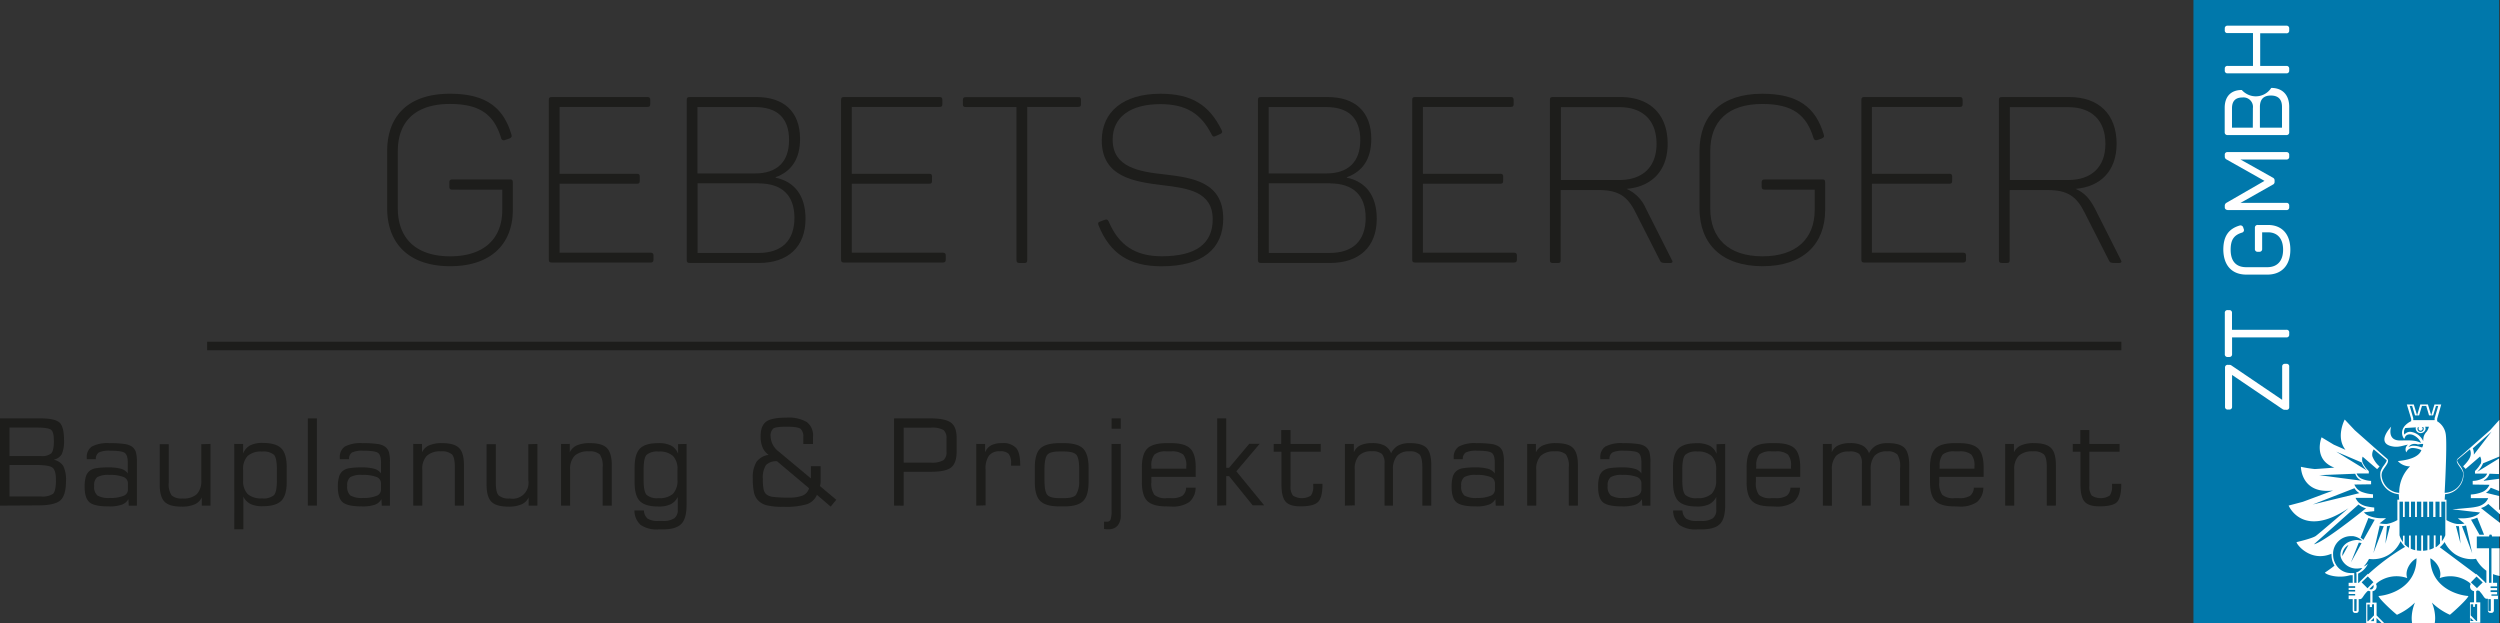 <svg xmlns="http://www.w3.org/2000/svg" viewBox="0 0 613.42 152.91"><rect x="0" y="0" width="613.42" height="152.91" fill="#333333" stroke="none"/><defs><style>.cls-1{fill:#1d1d1b;}.cls-2{fill:#0078ab;}.cls-3{fill:#fff;}</style></defs><g id="Ebene_2" data-name="Ebene 2"><g id="Ebene_1-2" data-name="Ebene 1"><path class="cls-1" d="M125.83,44.79V51.5c0,8.38-5.39,13.82-15.37,13.82S95,59.88,95,51.1v-14C95,28.38,100.25,23,110.4,23c8.89,0,13.13,3.44,15.08,10,.17.58,0,.75-.52,1l-1,.34a.68.68,0,0,1-1-.46c-1.72-5.67-5.1-8.37-12.56-8.37-8.54,0-12.79,4.36-12.79,11.58V51.13c0,7.34,4.47,11.76,12.85,11.76s12.78-4.42,12.78-11.36v-5H111c-.57,0-.74-.23-.74-.75v-1c0-.52.17-.75.74-.75h14.11C125.66,44,125.83,44.22,125.83,44.79Z"/><path class="cls-1" d="M159.55,24.55v1c0,.52-.18.69-.75.69H137.3v16.4h19c.51,0,.68.18.68.69v1c0,.58-.17.75-.68.75h-19V62h22.3c.52,0,.75.17.75.68v1c0,.57-.23.74-.75.74H135.41c-.58,0-.75-.17-.75-.74V24.55c0-.57.17-.74.75-.74H158.8C159.37,23.79,159.55,24,159.55,24.55Z"/><path class="cls-1" d="M196.31,34.07c0,4.88-2.07,8-6,9.41v.11c4.7,1,7.34,4.47,7.34,10.09,0,7-4.41,10.84-11.41,10.84h-17c-.57,0-.74-.17-.74-.74V24.55c0-.57.17-.74.74-.74h16.29C192.35,23.79,196.31,27.42,196.31,34.07Zm-11.07-7.8H171.13V42.56h14.11c5.33,0,8.37-2.75,8.37-8.2S190.66,26.27,185.24,26.27Zm.92,18.7h-15V62.06h15c5.62,0,8.77-3,8.77-8.61S191.78,45,186.16,45Z"/><path class="cls-1" d="M231.23,24.55v1c0,.52-.17.69-.74.69H209v16.4h19c.52,0,.69.18.69.69v1c0,.58-.17.75-.69.75H209V62h22.31c.52,0,.75.17.75.68v1c0,.57-.23.74-.75.74h-24.2c-.57,0-.74-.17-.74-.74V24.55c0-.57.17-.74.74-.74h23.4C231.06,23.79,231.23,24,231.23,24.55Z"/><path class="cls-1" d="M265.24,24.55v1c0,.52-.17.69-.75.69H252.05V63.79c0,.57-.17.74-.69.74h-1.2c-.57,0-.75-.17-.75-.74V26.27H237c-.57,0-.74-.17-.74-.69v-1c0-.57.17-.74.74-.74h27.52C265.07,23.79,265.24,24,265.24,24.55Z"/><path class="cls-1" d="M284.74,23c7.69,0,12,2.81,15,8.89.28.52.11.81-.35,1l-1.15.51c-.46.18-.63.18-.91-.34-2.58-5.1-6.2-7.51-12.62-7.51-7.4,0-11.7,3.21-11.7,8.71,0,6.77,6.37,7.86,12.85,8.55,7,.8,14.28,2,14.28,10.84,0,7.45-5.16,11.69-15.14,11.69-8,0-12.68-3.21-15.43-10-.23-.57-.17-.8.4-1l1.09-.4c.52-.18.69-.12,1,.45,2.46,5.8,6.54,8.49,13,8.49,8.26,0,12.5-3,12.5-9.06,0-6.77-6-7.63-12.22-8.37-7.16-.86-15-2.07-15-11C270.35,27.42,275.66,23,284.74,23Z"/><path class="cls-1" d="M336.47,34.07c0,4.88-2.07,8-6,9.41v.11c4.71,1,7.34,4.47,7.34,10.09,0,7-4.41,10.84-11.41,10.84h-17c-.57,0-.74-.17-.74-.74V24.55c0-.57.17-.74.74-.74h16.26C332.51,23.79,336.47,27.42,336.47,34.07Zm-11.07-7.8H311.29V42.56H325.4c5.34,0,8.37-2.75,8.37-8.2S330.79,26.27,325.4,26.27Zm.92,18.7h-15V62.06h15c5.62,0,8.77-3,8.77-8.61S331.94,45,326.32,45Z"/><path class="cls-1" d="M371.4,24.55v1c0,.52-.18.69-.75.69H349.14v16.4h19c.52,0,.69.18.69.69v1c0,.58-.17.75-.69.75h-19V62h22.31c.52,0,.75.17.75.68v1c0,.57-.23.74-.75.74h-24.2c-.57,0-.74-.17-.74-.74V24.55c0-.57.17-.74.74-.74h23.41C371.22,23.79,371.4,24,371.4,24.55Z"/><path class="cls-1" d="M409.19,35.28c0,6.59-3.9,10.55-10.1,11.06a9.12,9.12,0,0,1,4.7,4.71l6.43,12.74c.28.4.17.74-.4.74h-1.09c-.92,0-1.21-.11-1.44-.63l-6-11.81c-1.89-3.79-4.07-5.45-8.89-5.45h-9.46V63.79c0,.57-.17.74-.69.74h-1.2c-.58,0-.75-.17-.75-.74V24.55c0-.57.17-.74.75-.74h16.46C404.77,23.79,409.19,28,409.19,35.28Zm-11.93-9H383V44.17h14.28c5.73,0,9.18-3.15,9.18-8.88s-3.33-9-9.18-9Z"/><path class="cls-1" d="M447.84,44.79V51.5c0,8.38-5.39,13.82-15.37,13.82S417,59.88,417,51.1v-14C417,28.38,422.27,23,432.41,23c8.89,0,13.14,3.44,15.08,10,.18.58,0,.75-.51,1l-1,.34c-.52.17-.8.06-1-.46-1.72-5.67-5.1-8.37-12.56-8.37-8.54,0-12.78,4.36-12.78,11.58V51.13c0,7.34,4.47,11.76,12.84,11.76s12.79-4.42,12.79-11.36v-5H433c-.58,0-.75-.23-.75-.75v-1c0-.52.17-.75.75-.75H447.1C447.66,44,447.84,44.22,447.84,44.79Z"/><path class="cls-1" d="M481.56,24.55v1c0,.52-.17.69-.74.69H459.31v16.4h19c.52,0,.69.18.69.69v1c0,.58-.17.75-.69.75h-19V62h22.35c.52,0,.74.17.74.68v1c0,.57-.22.74-.74.74h-24.2c-.57,0-.74-.17-.74-.74V24.55c0-.57.17-.74.74-.74h23.4C481.39,23.79,481.56,24,481.56,24.55Z"/><path class="cls-1" d="M519.35,35.28c0,6.59-3.89,10.55-10.09,11.06,2.18.92,3.44,2.35,4.7,4.71l6.43,12.74c.28.4.17.74-.41.74H518.9c-.92,0-1.21-.11-1.44-.63l-6-11.81c-1.9-3.79-4.07-5.45-8.89-5.45h-9.46V63.79c0,.57-.17.74-.69.74h-1.2c-.58,0-.75-.17-.75-.74V24.55c0-.57.17-.74.75-.74h16.45C514.94,23.79,519.35,28,519.35,35.28Zm-11.92-9H493.15V44.17h14.28c5.73,0,9.17-3.15,9.17-8.88s-3.32-9-9.17-9Z"/><path class="cls-1" d="M520.51,83.85v2.09H50.82V83.85Z"/><path class="cls-1" d="M0,124.06v-21.4H10c2.3,0,3.83.35,4.58,1s1.13,2.13,1.13,4.29a7.94,7.94,0,0,1-.55,3.48,3,3,0,0,1-2,1.37,3.65,3.65,0,0,1,2.36,1.53,7.6,7.6,0,0,1,.67,3.7q0,3.54-1.4,4.76c-.93.82-2.79,1.22-5.59,1.22ZM2.33,111.9h7.72a3.52,3.52,0,0,0,2.53-.67c.43-.45.64-1.44.64-3s-.22-2.38-.68-2.76-1.64-.56-3.53-.56H2.33Zm0,9.92h7.8a4.53,4.53,0,0,0,2.87-.65c.48-.44.73-1.57.73-3.4,0-1.55-.27-2.54-.82-3s-2-.68-4.25-.68H2.33Z"/><path class="cls-1" d="M31.51,122.47a3,3,0,0,1-1.65,1.37,9.21,9.21,0,0,1-3.13.42c-2.36,0-3.95-.33-4.75-1s-1.21-1.93-1.21-3.77a8.81,8.81,0,0,1,.28-2.5,2.92,2.92,0,0,1,.93-1.45,3.38,3.38,0,0,1,1.6-.66,17.72,17.72,0,0,1,3-.19,11,11,0,0,1,3.14.34,3,3,0,0,1,1.63,1.12v-2.61q0-1.86-.72-2.4c-.48-.37-1.68-.55-3.61-.55a5.88,5.88,0,0,0-2.78.44,1.85,1.85,0,0,0-.72,1.65H21.29v-.35a3.07,3.07,0,0,1,1.26-2.77,8.3,8.3,0,0,1,4.33-.82,23.45,23.45,0,0,1,3.65.2,4.28,4.28,0,0,1,1.86.65,2.74,2.74,0,0,1,.93,1.27,8.89,8.89,0,0,1,.27,2.62v10.59h-2Zm-.12-2.26v-1.59a1.66,1.66,0,0,0-1.1-1.59,9.24,9.24,0,0,0-3.5-.5,5.53,5.53,0,0,0-2.94.55,2.53,2.53,0,0,0-.74,2.13,2.81,2.81,0,0,0,.79,2.37,5.61,5.61,0,0,0,3.14.6,8.08,8.08,0,0,0,3.23-.51,1.61,1.61,0,0,0,1.12-1.46Z"/><path class="cls-1" d="M51.66,108.93v15.13H49.51v-2a3.43,3.43,0,0,1-1.76,1.7,7.87,7.87,0,0,1-3.22.55c-2,0-3.36-.4-4.15-1.2s-1.19-2.2-1.19-4.2V109h2.22v9.46a4.71,4.71,0,0,0,.71,3.1,3.74,3.74,0,0,0,2.74.75,4.74,4.74,0,0,0,3.45-1.08,4.67,4.67,0,0,0,1.08-3.42V109Z"/><path class="cls-1" d="M57.48,108.93h2.18v2.36a3.77,3.77,0,0,1,1.7-2,6.62,6.62,0,0,1,3.1-.61c2.16,0,3.67.44,4.56,1.33s1.33,2.44,1.33,4.65v3.59c0,2.19-.44,3.74-1.33,4.63s-2.4,1.33-4.56,1.33a6.7,6.7,0,0,1-3-.55,4.06,4.06,0,0,1-1.75-1.8v8H57.49Zm2.18,8.86a4.66,4.66,0,0,0,1.1,3.43,5,5,0,0,0,3.53,1.07,4,4,0,0,0,2.93-.79c.48-.53.72-1.75.72-3.65v-2.59c0-1.92-.24-3.14-.72-3.67a4,4,0,0,0-2.93-.79,4.9,4.9,0,0,0-3.53,1.08,4.63,4.63,0,0,0-1.1,3.44Z"/><path class="cls-1" d="M75.53,124.06v-21.4h2.22v21.4Z"/><path class="cls-1" d="M93.59,122.47A3,3,0,0,1,92,123.84a9.21,9.21,0,0,1-3.13.42c-2.37,0-3.95-.33-4.76-1s-1.21-1.93-1.21-3.77a8.43,8.43,0,0,1,.29-2.5,2.88,2.88,0,0,1,.92-1.45,3.52,3.52,0,0,1,1.61-.66,17.72,17.72,0,0,1,3-.19,11,11,0,0,1,3.14.34,3,3,0,0,1,1.63,1.12v-2.61q0-1.86-.72-2.4c-.48-.37-1.68-.55-3.61-.55a5.92,5.92,0,0,0-2.79.44,1.85,1.85,0,0,0-.72,1.65H83.38v-.35a3.07,3.07,0,0,1,1.25-2.77,8.35,8.35,0,0,1,4.34-.82,23.45,23.45,0,0,1,3.65.2,4.24,4.24,0,0,1,1.85.65,2.89,2.89,0,0,1,.94,1.27,8.89,8.89,0,0,1,.27,2.62v10.59h-2Zm-.11-2.26v-1.59a1.66,1.66,0,0,0-1.1-1.59,9.24,9.24,0,0,0-3.5-.5,5.35,5.35,0,0,0-2.94.55,2.51,2.51,0,0,0-.74,2.13,2.84,2.84,0,0,0,.78,2.37,5.61,5.61,0,0,0,3.14.6,8.13,8.13,0,0,0,3.24-.51,1.61,1.61,0,0,0,1.12-1.46Z"/><path class="cls-1" d="M101.4,124.06V108.93h2.14V111a3.45,3.45,0,0,1,1.75-1.72,7.73,7.73,0,0,1,3.19-.55q3,0,4.17,1.2c.8.8,1.19,2.2,1.19,4.22v9.91H111.6v-9.44c0-1.58-.23-2.62-.7-3.12a3.67,3.67,0,0,0-2.71-.75,4.77,4.77,0,0,0-3.46,1.09,4.62,4.62,0,0,0-1.11,3.43v8.79Z"/><path class="cls-1" d="M131.87,108.93v15.13h-2.16v-2a3.45,3.45,0,0,1-1.75,1.7,7.87,7.87,0,0,1-3.22.55c-2,0-3.36-.4-4.16-1.2s-1.19-2.2-1.19-4.2V109h2.27v9.46c0,1.57.23,2.6.7,3.1a3.76,3.76,0,0,0,2.75.75,3.88,3.88,0,0,0,4.52-4.5V109Z"/><path class="cls-1" d="M137.66,124.06V108.93h2.14V111a3.49,3.49,0,0,1,1.75-1.72,7.8,7.8,0,0,1,3.2-.55c2,0,3.37.4,4.16,1.2s1.2,2.2,1.2,4.22v9.91h-2.24v-9.44a4.88,4.88,0,0,0-.7-3.12,3.67,3.67,0,0,0-2.71-.75,4.77,4.77,0,0,0-3.47,1.09,4.66,4.66,0,0,0-1.1,3.43v8.79Z"/><path class="cls-1" d="M168.46,108.93v15c0,2.22-.44,3.77-1.31,4.65s-2.41,1.32-4.6,1.32h-1a7,7,0,0,1-4.33-1.08,4.74,4.74,0,0,1-1.55-3.57H158a2.73,2.73,0,0,0,.9,2,4.7,4.7,0,0,0,2.72.57h1a4.75,4.75,0,0,0,2.83-.65,2.46,2.46,0,0,0,.85-2.11v-3.13a3.94,3.94,0,0,1-1.74,1.8,6.7,6.7,0,0,1-3,.55c-2.16,0-3.68-.44-4.56-1.33s-1.29-2.46-1.29-4.65v-3.59c0-2.21.44-3.75,1.32-4.65s2.4-1.33,4.56-1.33a6.61,6.61,0,0,1,3.09.61,3.77,3.77,0,0,1,1.7,2v-2.36Zm-2.23,8.86v-2.47a4.63,4.63,0,0,0-1.1-3.44,4.86,4.86,0,0,0-3.53-1.08,4,4,0,0,0-2.94.8c-.49.53-.74,1.75-.74,3.66v2.53c0,1.89.25,3.11.74,3.64a4,4,0,0,0,2.94.8,4.94,4.94,0,0,0,3.53-1.07A4.65,4.65,0,0,0,166.23,117.79Z"/><path class="cls-1" d="M200.45,121.42a4.22,4.22,0,0,1-2.39,2.28,18.15,18.15,0,0,1-5.82.65,15.79,15.79,0,0,1-4.28-.41,4.55,4.55,0,0,1-2.17-1.4,4.35,4.35,0,0,1-.82-1.88,16,16,0,0,1-.26-3.31,7.33,7.33,0,0,1,.89-4,4.46,4.46,0,0,1,3-1.74,4.27,4.27,0,0,1-1.49-1.82,6.82,6.82,0,0,1-.48-2.72q0-2.59,1.35-3.6c.9-.67,2.57-1,5-1a8.81,8.81,0,0,1,5,1.1,4.09,4.09,0,0,1,1.51,3.57v1.8H197.1v-1.64a2.61,2.61,0,0,0-.65-2.07c-.43-.35-1.58-.53-3.45-.53s-2.89.16-3.29.48a2.32,2.32,0,0,0-.62,1.91,4.84,4.84,0,0,0,2,3.72l.15.13,7.73,6.45v-3h2.38v3.14c0,.25,0,.49,0,.74a5.57,5.57,0,0,1-.15,1l4,3.36-1.38,1.67Zm-1.94-1.63-7.85-6.61a3.5,3.5,0,0,0-2.72.94,5.74,5.74,0,0,0-.76,3.46,11.54,11.54,0,0,0,.2,2.56,2.18,2.18,0,0,0,.65,1.15,3.15,3.15,0,0,0,1.59.62,28.51,28.51,0,0,0,3.92.18,8.71,8.71,0,0,0,3.5-.54A2.65,2.65,0,0,0,198.51,119.79Z"/><path class="cls-1" d="M219.37,124.06v-21.4h9c2.4,0,4.06.36,5,1.07s1.36,2,1.36,3.82v3.24c0,1.88-.45,3.18-1.34,3.9s-2.56,1.07-5,1.07h-6.66v8.31Zm12.87-13.27v-3.15a2.6,2.6,0,0,0-.73-2.12,5.55,5.55,0,0,0-3.15-.58h-6.63v8.57h6.63a5.56,5.56,0,0,0,3.13-.59A2.56,2.56,0,0,0,232.24,110.79Z"/><path class="cls-1" d="M239.54,124.06V108.93h2.17V111a3.31,3.31,0,0,1,1.48-1.73,5.59,5.59,0,0,1,2.67-.54,4.28,4.28,0,0,1,3.47,1.19c.67.8,1,2.2,1,4.23v.11h-2.25v-.47a3.73,3.73,0,0,0-.58-2.43,2.89,2.89,0,0,0-2.17-.63,3.25,3.25,0,0,0-2.67,1.06,5.55,5.55,0,0,0-.83,3.46V124Z"/><path class="cls-1" d="M260,124.26q-3.39,0-4.74-1.32c-.9-.88-1.35-2.43-1.35-4.64v-3.59c0-2.23.45-3.79,1.34-4.66s2.47-1.31,4.72-1.32H261c2.26,0,3.85.44,4.74,1.32s1.36,2.43,1.36,4.66v3.59q0,3.33-1.35,4.65c-.89.88-2.47,1.31-4.72,1.31Zm4.8-6.46v-2.59c0-1.91-.24-3.12-.72-3.64s-1.51-.79-3.06-.79H260c-1.54,0-2.55.26-3,.78s-.72,1.73-.72,3.65v2.58c0,1.92.25,3.14.72,3.66s1.49.78,3,.78H261c1.55,0,2.56-.27,3-.79a6.18,6.18,0,0,0,.78-3.65Z"/><path class="cls-1" d="M275,126.28a4,4,0,0,1-.76,2.68,2.82,2.82,0,0,1-2.3.9h-.46l-.59-.06V128h.75a.85.85,0,0,0,.86-.51,7.33,7.33,0,0,0,.24-2.42V108.93H275Zm-2.25-21.09v-2.53H275v2.53Z"/><path class="cls-1" d="M286.28,124.26q-3.4,0-4.75-1.32c-.9-.88-1.35-2.43-1.35-4.64v-3.59c0-2.23.45-3.79,1.35-4.66s2.47-1.31,4.72-1.32h1.05q3.39,0,4.74,1.32t1.35,4.66V117H282.51v1.29a4.72,4.72,0,0,0,.75,3.14,4.16,4.16,0,0,0,3,.8h1.05a5,5,0,0,0,2.81-.58,2.65,2.65,0,0,0,.92-2h2.33a4.64,4.64,0,0,1-1.58,3.55,7.27,7.27,0,0,1-4.45,1.09ZM282.51,115h8.57v-.59a4.2,4.2,0,0,0-.76-2.89,4.39,4.39,0,0,0-3-.76h-1.05a4.27,4.27,0,0,0-3,.76,4.14,4.14,0,0,0-.75,2.89Z"/><path class="cls-1" d="M298.66,124.06v-21.4h2.22v12.13h.69l4.95-5.89h2.56l-5.72,6.74L310.2,124h-2.83l-5.8-7.18h-.69V124Z"/><path class="cls-1" d="M312.52,110.84v-1.91h1.85v-3.41h2.29v3.41h7.41v1.91h-7.41v8.34a3.7,3.7,0,0,0,.58,2.42,4.17,4.17,0,0,0,4.41,0,3.75,3.75,0,0,0,.57-2.44v-.45h2.27v.13c0,2.13-.35,3.56-1.06,4.3s-2.17,1.1-4.39,1.1c-1.73,0-2.94-.39-3.61-1.17s-1-2.19-1-4.23v-8Z"/><path class="cls-1" d="M330,124.06V108.93h2.19V111a3.17,3.17,0,0,1,1.58-1.72,6.75,6.75,0,0,1,2.94-.55,6.35,6.35,0,0,1,3,.59,3.58,3.58,0,0,1,1.62,1.91,4.21,4.21,0,0,1,1.75-1.91,5.93,5.93,0,0,1,2.84-.59c2,0,3.35.39,4.12,1.18s1.15,2.19,1.15,4.24v9.91H349v-9.21c0-1.69-.22-2.79-.66-3.31a3.21,3.21,0,0,0-2.55-.79,3.87,3.87,0,0,0-3,1.08,5.06,5.06,0,0,0-1,3.44v8.79h-2.07V113.79a3.38,3.38,0,0,0-.65-2.42,3.61,3.61,0,0,0-2.49-.64,4.12,4.12,0,0,0-3.17,1.1,4.88,4.88,0,0,0-1,3.42V124Z"/><path class="cls-1" d="M366.92,122.47a3,3,0,0,1-1.65,1.37,9.16,9.16,0,0,1-3.12.42c-2.37,0-3.95-.33-4.76-1s-1.21-1.93-1.21-3.77a9.18,9.18,0,0,1,.28-2.5,3,3,0,0,1,.93-1.45,3.48,3.48,0,0,1,1.6-.66,17.72,17.72,0,0,1,3-.19,11,11,0,0,1,3.14.34,3,3,0,0,1,1.64,1.12v-2.61q0-1.86-.72-2.4c-.48-.37-1.69-.55-3.61-.55a5.92,5.92,0,0,0-2.79.44,1.85,1.85,0,0,0-.72,1.65H356.7v-.35a3.07,3.07,0,0,1,1.26-2.77,8.3,8.3,0,0,1,4.33-.82,23.45,23.45,0,0,1,3.65.2,4.28,4.28,0,0,1,1.86.65,2.74,2.74,0,0,1,.93,1.27,8.57,8.57,0,0,1,.28,2.62v10.59h-2Zm-.11-2.26v-1.59a1.66,1.66,0,0,0-1.1-1.59,9.24,9.24,0,0,0-3.5-.5,5.35,5.35,0,0,0-2.94.55,2.51,2.51,0,0,0-.74,2.13,2.84,2.84,0,0,0,.78,2.37,5.61,5.61,0,0,0,3.14.6,8.08,8.08,0,0,0,3.23-.51,1.6,1.6,0,0,0,1.13-1.46Z"/><path class="cls-1" d="M374.72,124.06V108.93h2.14V111a3.47,3.47,0,0,1,1.76-1.72,7.73,7.73,0,0,1,3.19-.55q3,0,4.17,1.2c.79.8,1.19,2.2,1.19,4.22v9.91h-2.24v-9.44a4.88,4.88,0,0,0-.7-3.12,3.67,3.67,0,0,0-2.71-.75,4.77,4.77,0,0,0-3.47,1.09,4.66,4.66,0,0,0-1.1,3.43v8.79Z"/><path class="cls-1" d="M402.86,122.47a3,3,0,0,1-1.64,1.37,9.21,9.21,0,0,1-3.13.42c-2.36,0-3.95-.33-4.76-1s-1.2-1.93-1.2-3.77a8.81,8.81,0,0,1,.28-2.5,2.88,2.88,0,0,1,.92-1.45,3.48,3.48,0,0,1,1.6-.66,18.31,18.31,0,0,1,3.05-.19,11,11,0,0,1,3.14.34,3,3,0,0,1,1.63,1.12v-2.61q0-1.86-.72-2.4c-.48-.37-1.68-.55-3.61-.55a5.92,5.92,0,0,0-2.79.44,1.82,1.82,0,0,0-.71,1.65h-2.26v-.35a3.09,3.09,0,0,1,1.25-2.77,8.35,8.35,0,0,1,4.34-.82,23.45,23.45,0,0,1,3.65.2,4.24,4.24,0,0,1,1.85.65,2.89,2.89,0,0,1,.94,1.27,8.89,8.89,0,0,1,.27,2.62v10.59h-2Zm-.11-2.26v-1.59a1.66,1.66,0,0,0-1.1-1.59,9.24,9.24,0,0,0-3.5-.5,5.35,5.35,0,0,0-2.94.55,2.53,2.53,0,0,0-.74,2.13,2.84,2.84,0,0,0,.78,2.37,5.61,5.61,0,0,0,3.14.6,8.13,8.13,0,0,0,3.24-.51,1.61,1.61,0,0,0,1.12-1.46Z"/><path class="cls-1" d="M423.31,108.93v15c0,2.22-.43,3.77-1.3,4.65s-2.41,1.32-4.6,1.32h-1a7,7,0,0,1-4.32-1.08,4.75,4.75,0,0,1-1.56-3.57h2.29a2.73,2.73,0,0,0,.9,2,4.7,4.7,0,0,0,2.72.57h1a4.82,4.82,0,0,0,2.83-.65,2.49,2.49,0,0,0,.85-2.11v-3.13a4,4,0,0,1-1.74,1.8,6.7,6.7,0,0,1-3,.55c-2.15,0-3.67-.44-4.55-1.33s-1.33-2.44-1.33-4.63v-3.59c0-2.21.44-3.75,1.33-4.65s2.4-1.33,4.55-1.33a6.62,6.62,0,0,1,3.1.61,3.77,3.77,0,0,1,1.7,2V109Zm-2.22,8.86v-2.47a4.63,4.63,0,0,0-1.1-3.44,4.91,4.91,0,0,0-3.53-1.09,4,4,0,0,0-2.94.8c-.49.53-.74,1.75-.74,3.66v2.54c0,1.89.25,3.11.74,3.64a4,4,0,0,0,2.94.8,4.94,4.94,0,0,0,3.53-1.07A4.65,4.65,0,0,0,421.09,117.79Z"/><path class="cls-1" d="M434.66,124.26q-3.41,0-4.75-1.32c-.9-.88-1.35-2.43-1.35-4.64v-3.59c0-2.23.45-3.79,1.35-4.66s2.47-1.32,4.72-1.32h1q3.39,0,4.74,1.32t1.35,4.66V117H430.84v1.29a4.72,4.72,0,0,0,.75,3.14,4.16,4.16,0,0,0,3,.8h1a5,5,0,0,0,2.81-.58,2.65,2.65,0,0,0,.92-2h2.33a4.64,4.64,0,0,1-1.58,3.55,7.29,7.29,0,0,1-4.46,1.09ZM430.89,115h8.57v-.59a4.08,4.08,0,0,0-.77-2.89,4.37,4.37,0,0,0-3-.76h-1a4.27,4.27,0,0,0-3,.76,4.14,4.14,0,0,0-.75,2.89Z"/><path class="cls-1" d="M447.27,124.06V108.93h2.19V111a3.15,3.15,0,0,1,1.59-1.72,6.61,6.61,0,0,1,2.94-.55,6.35,6.35,0,0,1,3,.59,3.56,3.56,0,0,1,1.61,1.91,4.26,4.26,0,0,1,1.75-1.91,5.93,5.93,0,0,1,2.84-.59c2,0,3.36.39,4.12,1.18s1.15,2.19,1.15,4.24v9.91h-2.24v-9.21a5.69,5.69,0,0,0-.65-3.31,3.22,3.22,0,0,0-2.55-.79,3.89,3.89,0,0,0-3.06,1.08,5.09,5.09,0,0,0-.95,3.44v8.79h-2.17V113.79a3.34,3.34,0,0,0-.66-2.42,3.57,3.57,0,0,0-2.52-.58,4.12,4.12,0,0,0-3.17,1.1,4.88,4.88,0,0,0-1,3.42v8.79Z"/><path class="cls-1" d="M479.66,124.26q-3.41,0-4.75-1.32c-.9-.88-1.35-2.43-1.35-4.64v-3.59c0-2.23.45-3.79,1.34-4.66s2.47-1.32,4.73-1.32h1q3.39,0,4.74,1.32t1.35,4.66V117H475.84v1.29a4.72,4.72,0,0,0,.75,3.14,4.16,4.16,0,0,0,3,.8h1a5,5,0,0,0,2.81-.58,2.65,2.65,0,0,0,.92-2h2.33a4.64,4.64,0,0,1-1.58,3.55,7.27,7.27,0,0,1-4.45,1.09ZM475.89,115h8.57v-.59a4.08,4.08,0,0,0-.77-2.89,4.37,4.37,0,0,0-3-.76h-1a4.27,4.27,0,0,0-3,.76,4.14,4.14,0,0,0-.75,2.89Z"/><path class="cls-1" d="M492,124.06V108.93h2.15V111a3.41,3.41,0,0,1,1.75-1.72,7.73,7.73,0,0,1,3.19-.55q3,0,4.17,1.2c.8.8,1.19,2.2,1.19,4.22v9.91h-2.24v-9.44c0-1.58-.23-2.62-.7-3.12a3.67,3.67,0,0,0-2.71-.75,4.86,4.86,0,0,0-3.47,1.09,4.66,4.66,0,0,0-1.1,3.43v8.79Z"/><path class="cls-1" d="M508.59,110.84v-1.91h1.85v-3.41h2.22v3.41h7.42v1.91h-7.42v8.34a3.76,3.76,0,0,0,.58,2.42,4.19,4.19,0,0,0,4.42,0,3.82,3.82,0,0,0,.56-2.44v-.45h2.27v.13c0,2.13-.35,3.56-1,4.3s-2.17,1.1-4.39,1.1c-1.74,0-2.94-.39-3.62-1.17s-1-2.19-1-4.23v-8Z"/><rect class="cls-2" x="538.2" width="75.01" height="152.87"/><path class="cls-3" d="M561,89.27h-.33a.64.64,0,0,0-.7.57v8.27l-12.38-8.39a.87.87,0,0,0-.6-.2h-.34a.63.63,0,0,0-.7.57.33.33,0,0,0,0,.14v9.56a.63.63,0,0,0,.55.7.38.38,0,0,0,.15,0H547a.63.63,0,0,0,.68-.57.56.56,0,0,0,0-.13V92l12.38,8.39a1,1,0,0,0,.6.17H561a.62.62,0,0,0,.7-.53V90a.63.63,0,0,0-.53-.73Z"/><path class="cls-3" d="M561,80.92H547.66V76.79a.63.63,0,0,0-.55-.7h-.51a.63.63,0,0,0-.7.55.38.38,0,0,0,0,.15v10.1a.63.63,0,0,0,.55.7H547a.63.63,0,0,0,.68-.57.56.56,0,0,0,0-.13v-4.1H561a.64.64,0,0,0,.7-.57v-.57a.63.63,0,0,0-.51-.73A.67.67,0,0,0,561,80.92Z"/><path class="cls-3" d="M551.2,67.38h5.13c3.54,0,5.65-2.29,5.65-6.11s-2.06-6.07-5.5-6.07H554a.65.65,0,0,0-.72.57v5.31a.64.64,0,0,0,.57.7h.51a.64.64,0,0,0,.7-.57V57h1.4c2.38,0,3.74,1.56,3.74,4.27s-1.38,4.29-3.89,4.29h-5.15c-2.51,0-3.83-1.48-3.83-4.27,0-2.42.78-3.6,2.78-4.21a.7.7,0,0,0,.43-.34.66.66,0,0,0,0-.55l-.14-.42a.69.69,0,0,0-.87-.43c-2.74.82-4,2.66-4,5.95C545.59,65.16,547.66,67.38,551.2,67.38Z"/><path class="cls-3" d="M546.59,51.55H561a.64.64,0,0,0,.7-.57v-.51a.64.64,0,0,0-.57-.7H549.75c.41-.22.81-.43,1.2-.66l6.69-3.79a.73.73,0,0,0,.47-.75V44.3a.72.72,0,0,0-.43-.71L551,39.84l-1.27-.7H561a.63.63,0,0,0,.7-.55V38a.63.63,0,0,0-.57-.68H546.59a.62.62,0,0,0-.7.53.75.75,0,0,0,0,.15v.4a.77.77,0,0,0,.47.75l9.27,5.23-9.31,5.37a.82.82,0,0,0-.43.77v.33a.63.63,0,0,0,.6.66Z"/><path class="cls-3" d="M546.59,33.14H561a.64.64,0,0,0,.7-.57V26.19c0-2.89-1.65-4.62-4.41-4.62a4.51,4.51,0,0,1-6.23,1.35,4.58,4.58,0,0,1-1-.84c-2.66,0-4.19,1.59-4.19,4.38v6a.64.64,0,0,0,.6.68Zm6.18-1.82h-5.11V26.56c0-1.75.85-2.64,2.54-2.64a2.33,2.33,0,0,1,2.59,2,2.58,2.58,0,0,1,0,.62Zm4.43-7.88c1.81,0,2.73.94,2.73,2.79v5.09h-5.42V26.23C554.51,24.38,555.41,23.44,557.2,23.44Z"/><path class="cls-3" d="M546.59,18H561a.64.64,0,0,0,.7-.57v-.58a.64.64,0,0,0-.6-.68h-6.52v-8H561a.63.63,0,0,0,.7-.55V7a.64.64,0,0,0-.57-.7H546.59a.64.64,0,0,0-.7.57v.57a.61.61,0,0,0,.55.68h6.37v8.05h-6.22a.63.63,0,0,0-.7.55v.58a.64.64,0,0,0,.57.7Z"/><path class="cls-3" d="M613.21,125.1v-3.39l-3.24-.8a3.5,3.5,0,0,0,1.18-1.24l2.06.81v-3l-3.75.49v-.13a2.83,2.83,0,0,0,1.39-1.61l2.33.09v-3.83l-5.37,3.3h0a6.3,6.3,0,0,0,1.46-2.11l4-1.66v-9L611,105.54s-7,6.2-7.94,7a.58.58,0,0,0-.21.38c-.24.8,1.26,2,1.51,3.1a2.36,2.36,0,0,1,0,.65,4.61,4.61,0,0,1-4.52,4.25c.26-5.07.59-12.88.24-14.56a4.45,4.45,0,0,0-2.08-3v-.59L599,99.25h-1.66l-.8,2.66-.8-2.66h-1.88l-.79,2.66-.8-2.66h-1.71l1.07,3.52v.57a4.78,4.78,0,0,0-1.72,1.33.21.21,0,0,1-.09.16,2.39,2.39,0,0,0,.11,2.89h0a2.34,2.34,0,0,1,.23-.51v-.06a1.53,1.53,0,0,1,.27-.3.77.77,0,0,1,.21-.14h0a1.56,1.56,0,0,1,1-.09h.13a3.74,3.74,0,0,1,2.25,2h-.13c-1.37-.75-3.6-.54-5-.54-3.31,0-2.17-3.4-2.17-3.4s-4,4.13.41,4.87c1.51.25,2.33-.22,3.73-.45a1.41,1.41,0,0,0-.41,1.9,1.64,1.64,0,0,1,1.62-1.08,5.9,5.9,0,0,1,2.06.52c-.43,1.22-2,2.34-5.78,2.69a4,4,0,0,0,3,1.3,9,9,0,0,0-2.66,6.5,4.62,4.62,0,0,1-4.32-4.22,2.5,2.5,0,0,1,.06-.67c.21-.93,1.39-2,1.5-2.79a.65.65,0,0,0-.21-.69c-.9-.76-7.94-7-7.94-7l-2.46-2.62s-2.29,4.32.19,7.43l-2.87-1.26-3-1.81s-2.21,5.45,3.14,7.44c0,0-4.47.35-4.81.35a32.53,32.53,0,0,1-3.4-.55s0,6.76,7.89,5.82l-7.42,2.77-3.48.92s3.39,8.25,14.67.66c0,0-7.15,6.17-8,6.79s-4.73,1.52-4.73,1.52c0,.59,3.47,5,8.58,2.85v.32a5.11,5.11,0,0,0,.73,2.61c-1.1.87-2.35,1.7-2.35,1.7.17.47,3.18,1.54,6.19.64h.63V143h-1v.83h1.6v.42h-1.6v.5h1.6v.4h-1.6v.6h1.6v.36h-1.6V147h1v2.81a.58.58,0,0,0,.57.59h.3a.58.58,0,0,0,.6-.58h0V147h.42c.42-.08.65-.66,1.11-1.24.22-.28.44-.52.66-.76l.08.08.15-.15a1.26,1.26,0,0,0,.42.16v2.79h-1v5h2.53v-1.25l1.26,1.25H585L583.14,151v-3.14h-1v-2.8a1.16,1.16,0,0,0,1-1.34,1.08,1.08,0,0,0-.16-.42l.35-.33a7.79,7.79,0,0,1,7.34-1.12c-.68-1.76.68-4,2.17-4.81l.1-.05c0,7.23-6.8,9.08-9.34,9.25.27.82,3.49,3.79,4.54,4.61a15,15,0,0,0,4.42-3,10.21,10.21,0,0,0-.81,3.81,8.91,8.91,0,0,0,.1,1.26h5.56a8.91,8.91,0,0,0,.1-1.26,9.79,9.79,0,0,0-.81-3.81,15.34,15.34,0,0,0,4.43,3c1-.82,4.27-3.79,4.54-4.61-2.53-.17-9.32-2-9.34-9.25l.11.05c1.48.86,2.84,3,2.17,4.81a7.78,7.78,0,0,1,7.28,1.09h0l.36.35a1.16,1.16,0,0,0,.34,1.59,1.12,1.12,0,0,0,.46.17v2.75h-1v5h2.53v-5h-1V145a1.08,1.08,0,0,0,.42-.16l.15.15.1-.1c.22.25.44.5.66.78.47.59.7,1.17,1.13,1.24h.41v2.88a.58.58,0,0,0,.59.59h.29a.58.58,0,0,0,.59-.57V147h1v-.83h-1.6v-.33h1.39v-.57h-1.6v-.43h1.6v-.54h-1.6v-.42h1.6V143h-1v-2.13a8.94,8.94,0,0,0,1.61.45v-6.8h-2V143h-.59v-8.48h-3v-2.89h3l.09-.34a.13.13,0,0,1,.14-.11h.28a.15.15,0,0,1,.14.11l.09.34h2v-3.3q-2-1.5-4.72-3.68a4.13,4.13,0,0,0,1.79-1l2.93,2.6V125ZM610.57,147h.59v2.81a.15.15,0,0,1-.15.15h-.28a.17.17,0,0,1-.16-.15ZM591.26,99.61h.61l.7,2.32h1l.7-2.32h1.05l.69,2.32h1l.7-2.32h.56l-.89,3v.47h-5.24v-.47Zm2.68,6.07a.51.51,0,0,0,.51-.51h0a.45.45,0,0,0-.24-.4h.35a.72.72,0,0,1,.15.43.77.77,0,1,1-1.54,0,.67.67,0,0,1,.09-.34h.32a.48.48,0,0,0-.15.36.52.52,0,0,0,.51.46Zm-2.53.27a1.82,1.82,0,0,0-1.45.69,1.83,1.83,0,0,1,.21-1.62l2.62-.16a1.55,1.55,0,0,0-.06.31,1.22,1.22,0,0,0,2.43,0,1.23,1.23,0,0,0-.1-.46l.92,0a3.92,3.92,0,0,1-.53,1.18,2.88,2.88,0,0,0-.78,1.35,6.2,6.2,0,0,0-.09,1,3.91,3.91,0,0,0-3.17-2.29Zm2.58,3.77a5.12,5.12,0,0,0-1.77-.35,2.15,2.15,0,0,0-1.25.36,1.68,1.68,0,0,1,1.52-.81,2.22,2.22,0,0,1,.72.12h.19l.43-.06.43-.06h.29a.54.54,0,0,1,0,.18,1.37,1.37,0,0,1-.13.49.56.56,0,0,1-.11.2Zm-11.53.56h0l3.06,2.57h.05c.14.22-.18.69-.62,1.32a5,5,0,0,0-.86,1.59,4.65,4.65,0,0,0,1,3.64,4.91,4.91,0,0,0,3.49,1.86l.1,1.35h-.44v5a9.05,9.05,0,0,1-1.72.75,6.28,6.28,0,0,1-.86.19c-.2,0-.4,0-.59,0h0a5.9,5.9,0,0,1-1.11-.13h-.11l.14-.11.09-.07.39-.3,1-.79h-1.29a7.07,7.07,0,0,1-1.3-.12,7.58,7.58,0,0,1-1.61-.46,3.16,3.16,0,0,1-1.24-.86l1.66-.2h.12l.75-.09v-.89a13.46,13.46,0,0,1-1.67-.25,4.59,4.59,0,0,1-2-.86,3.34,3.34,0,0,1-.91-1.26h4.28v-.88a9.07,9.07,0,0,1-2.81-.61,3.14,3.14,0,0,1-1.46-1.21,3.91,3.91,0,0,1-.31-.57l4.11-.06V118a6.54,6.54,0,0,1-2.46-.6,2.34,2.34,0,0,1-1.1-1.22h3v-.57l-.14-.15a6.76,6.76,0,0,1-1.26-1.7,2.21,2.21,0,0,1-.12-1.71l3.56,3.06.6-.65a6.09,6.09,0,0,1-1.78-2.55,2.42,2.42,0,0,1,.32-1.62Zm4,18.69-1.16,4.44.39-4.3a5.32,5.32,0,0,0,.78-.14Zm-2.56,0a5.59,5.59,0,0,0,1,.13l-2.54,6.6Zm-4,3.5a4.57,4.57,0,0,0-.69-.54l1.93-4.85a6.31,6.31,0,0,0,1.54.44Zm-.43-19a5.67,5.67,0,0,0,1.33,2l-7.57-4.65Zm-10.39,3.12,8.82-.35a2.81,2.81,0,0,0,1.6,1.72Zm-1.61,7.2,10.24-4a3.68,3.68,0,0,0,1.21,1.21Zm.23,9.82,11-9.82a4.76,4.76,0,0,0,1.85.93l-.87.68-.19.15c-10.49,8.32-11.79,8-11.79,8Zm10.52,16.18a.15.15,0,0,1-.15.15h-.28a.14.14,0,0,1-.13-.15V147h.58Zm.24-9.49-.33.16.08.35h0V143h-.55v-2.39h-.48a2.54,2.54,0,0,1-.39,0,4.23,4.23,0,0,1-3.69-2.2,4.59,4.59,0,0,1-.63-2.32,4.93,4.93,0,0,1,0-.54,4.39,4.39,0,0,1,4.27-4h.62a4.11,4.11,0,0,1,1.69.65,4.44,4.44,0,0,1,.59.46,4.41,4.41,0,0,0-.73-.09,4.46,4.46,0,0,0-.51-.07,4.78,4.78,0,0,0-1.75.34,3.52,3.52,0,0,0-2.39,3.16,2.62,2.62,0,0,0,.15.88,4.05,4.05,0,0,0,4,2.62,4.62,4.62,0,0,0,.91-.11,1.71,1.71,0,0,0,.32,0,4.07,4.07,0,0,1-1.23,1Zm1-7.05L576.84,138l1.94-4.87a4.52,4.52,0,0,1,.73.16Zm-3.19.4-1.54,2.8v-.3a3,3,0,0,1,1.54-2.46Zm4.75,10.58-.12.11-.43-.45-1-1,1.51-1.46,1.39,1.42h0l-.33.31Zm1.48,8.18h-.8l.8-.8Zm0-4.16V151l-1.43,1.43h-.2v-4.12h.59v.64H582v-.64Zm-.83-3.65a.81.81,0,0,1-.31-.06l1-1a.86.86,0,0,1,.05.27.76.76,0,0,1-.69.83h0Zm8.43-10.4a53.42,53.42,0,0,0-9,6.68l-.1-.09-2.16,2.11.1.1h-.33v-2.25a4.85,4.85,0,0,0,2.4-2.41A3.48,3.48,0,0,1,580,139a9.46,9.46,0,0,0,1.28-1.86,7.37,7.37,0,0,0,7.7-4.25l.06-.1a6.16,6.16,0,0,0,1.17,1.47Zm7.52,0v-2.83h-.45v3.08a5.21,5.21,0,0,1-1.07.43v-3.51h-.49V135a7.64,7.64,0,0,1-1.07.14v-3.76h-.45v3.76a7.59,7.59,0,0,1-1.07-.08v-3.68h-.41V135a6,6,0,0,1-1.08-.37v-3.22h-.44v3a4.94,4.94,0,0,1-1.08-.85v-2.13h-.4V133a5.23,5.23,0,0,1-.85-1.66v-8.25h.85v3.77h.44v-3.77h1.08v3.77h.45v-3.77h1v3.77h.45v-3.77h1.07v3.77h.48v-3.77h1v3.77h.45v-3.77h1v3.77h.56v-3.77h1v3.77h.44v-3.77H600v4.85h0v3.38a5.7,5.7,0,0,1-.85,1.5v-1.42h-.44v1.94a5.93,5.93,0,0,1-1,.93Zm8.55,18.18v-.8l.8.8Zm1.64-4.16v4.16h-.2L606.23,151v-2.73h.6v.64h.44v-.64Zm.4-4.36-.44.45-.11-.11-1.06-1-.32-.31h0l1.39-1.43,1.51,1.46Zm-.71-6.82a8.13,8.13,0,0,0,2.58,3V143h-.36l.1-.11-2.21-2.07-.08.09h0l-8.88-6.63h0a6.24,6.24,0,0,0,1.18-1.28,7.74,7.74,0,0,0,2.59,3,7.53,7.53,0,0,0,5.08,1.13Zm-4.89-8a3.65,3.65,0,0,0,.74.08l.39,4.28Zm1.48.07a6.74,6.74,0,0,0,1-.17l1.52,6.84Zm5.4,2.1h-1.1l-2.08-3.7a6.63,6.63,0,0,0,1.52-.51l1.68,4.21Zm-.88-17.34a6.93,6.93,0,0,1-1.19,1.56l-.08.08-.06.06v.2h0v.43h3a2.36,2.36,0,0,1-.79,1,5.41,5.41,0,0,1-2.77.8v.89l4.12.06c-.08.17-.17.34-.26.49a3.21,3.21,0,0,1-1.43,1.25,8.73,8.73,0,0,1-2.89.65v.88h4.27a3.48,3.48,0,0,1-.79,1.14,4.18,4.18,0,0,1-1.88.94,13.35,13.35,0,0,1-1.88.29l-3.19.3h-.29l-.77.07.48.06.6.07,3.16.37,1,.12h.15l1.4.17a3.12,3.12,0,0,1-1,.77,6.91,6.91,0,0,1-1.6.5,9.94,9.94,0,0,1-1.54.17h-1.29l1,.79.41.31.22.17a5.58,5.58,0,0,1-1,.12h-.6a4.88,4.88,0,0,1-.84-.13,8.16,8.16,0,0,1-2-.84v-5h-.44l.1-1.35a4.89,4.89,0,0,0,3.48-1.86,4.61,4.61,0,0,0,1-3.64,5.11,5.11,0,0,0-.86-1.59c-.45-.62-.75-1.1-.63-1.32h0l3.12-2.6c.47,1.22.23,2.27-1.67,4.16l.6.65,3.56-3.06A2.22,2.22,0,0,1,608.66,113.88ZM607,111.56a3.07,3.07,0,0,0-.26-1.55l4.62-4.12Z"/></g></g></svg>